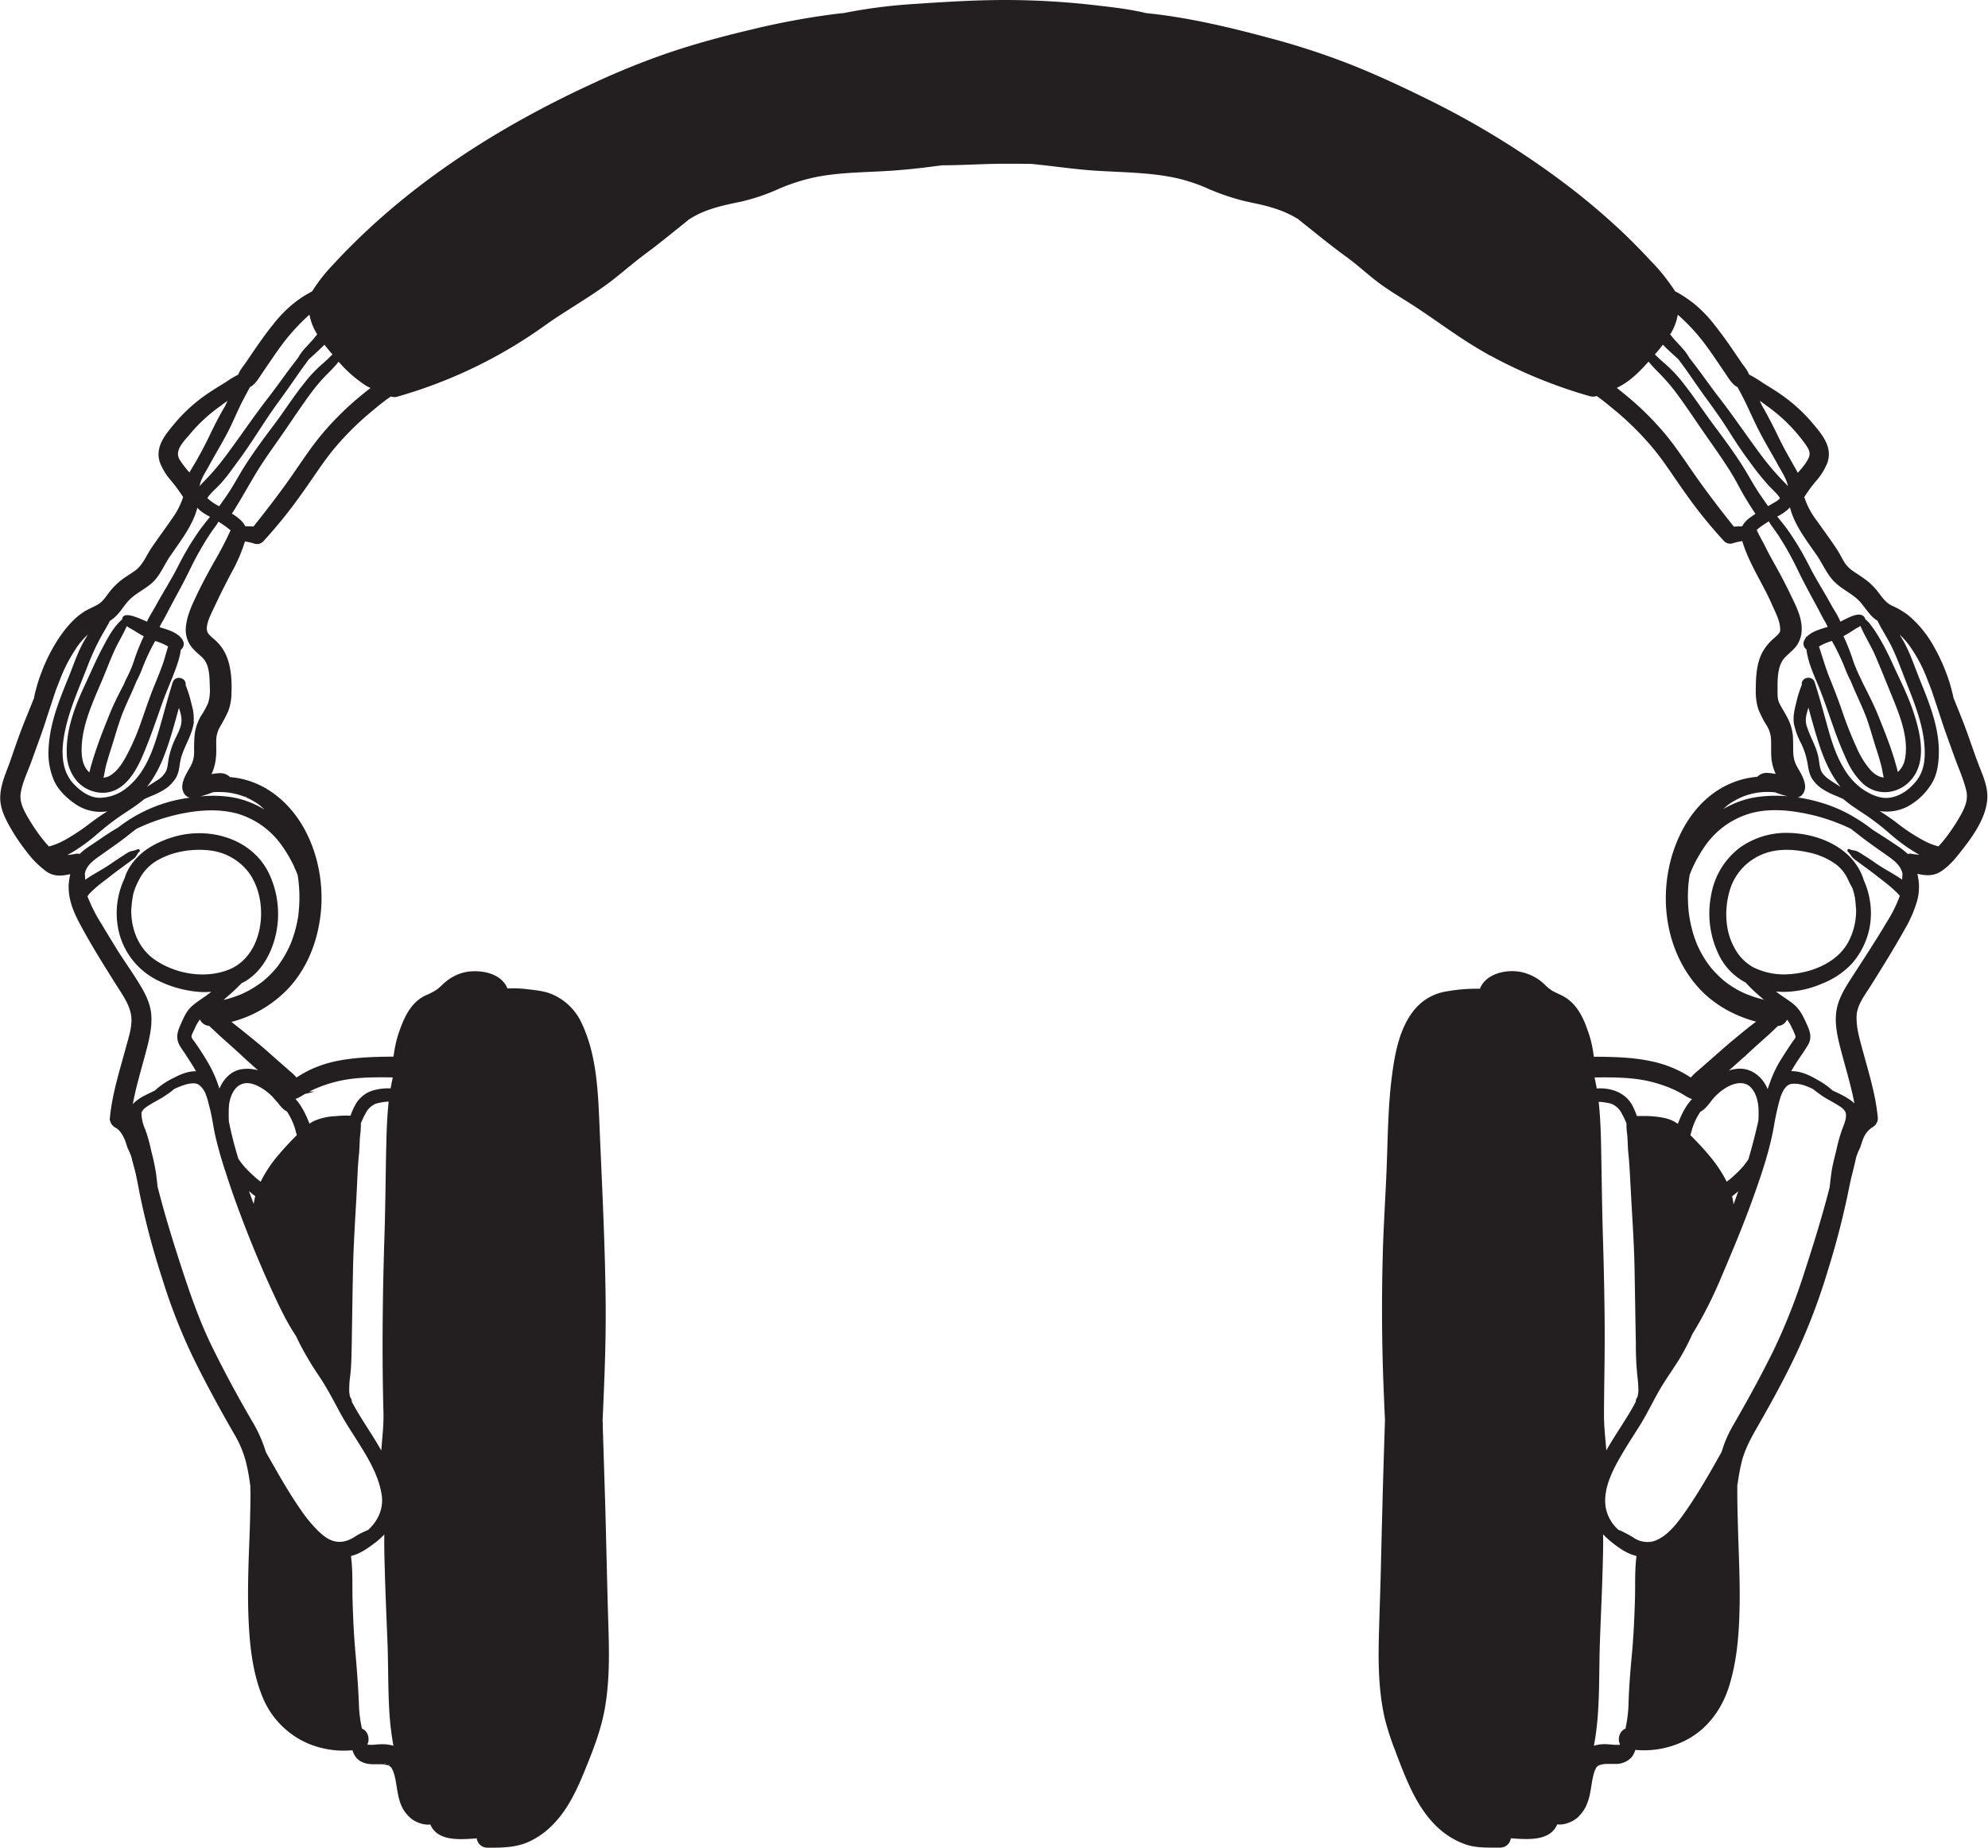 <?xml version="1.0" encoding="UTF-8"?>
<!DOCTYPE svg PUBLIC '-//W3C//DTD SVG 1.0//EN'
          'http://www.w3.org/TR/2001/REC-SVG-20010904/DTD/svg10.dtd'>
<svg data-name="Layer 1" height="750.2" preserveAspectRatio="xMidYMid meet" version="1.0" viewBox="-0.0 -0.0 807.1 750.2" width="807.1" xmlns="http://www.w3.org/2000/svg" xmlns:xlink="http://www.w3.org/1999/xlink" zoomAndPan="magnify"
><g id="change1_1"
  ><path d="M899.11,434.78c-2.1-5.59-3.92-11.29-6.1-16.85-1.25-3.2-2.55-6.38-3.84-9.56-.15-1-.44-2-.7-3a54.54,54.54,0,0,0-2.06-6.62A74.32,74.32,0,0,0,880,385.51,43.73,43.73,0,0,0,870.86,375a33.75,33.75,0,0,0-6.56-3.8c-2.26-1.13-3.63-3-5.13-4.93a26.49,26.49,0,0,0-4.82-5.1c-1.71-1.32-3.54-2.48-5.33-3.69A13.24,13.24,0,0,1,845.3,354c-1.23-1.85-2.16-3.92-3.39-5.79-2.62-4-5.47-7.81-8.22-11.7a32.85,32.85,0,0,1-5.16-9.88,3.07,3.07,0,0,0,.27-.36,60,60,0,0,1,4.45-6.09,24.74,24.74,0,0,0,4.77-7.6c2.14-6.14-2.32-11.21-6-15.58a66.29,66.29,0,0,0-13.11-11.8c-2.29-1.6-4.71-3-7.08-4.51a44.31,44.31,0,0,0-5.55-3.33c-.58-1.76-1.93-3.27-3-4.79l-3.5-5.14c-2.41-3.53-4.9-7-7.56-10.33a52.29,52.29,0,0,0-8.09-8.4,51.59,51.59,0,0,0-5.17-3.63,26.54,26.54,0,0,0-2.65-1.48A76.75,76.75,0,0,0,766.22,231c-3.62-3.9-7.33-7.7-11.18-11.36a280.43,280.43,0,0,0-24.83-20.83,345.46,345.46,0,0,0-55.15-33.56c-9.89-4.88-19.93-9.54-30.18-13.61A301,301,0,0,0,612,140.89c-16.34-4.4-33.19-8.44-50.16-10.14-1-.24-2.07-.48-3.12-.69-5.9-1.2-11.94-1.86-17.91-2.55a320.35,320.35,0,0,0-36.11-2.08c-12,0-24,.74-36.06,1.56a213,213,0,0,0-29.3,3.71c-1.27.13-2.53.27-3.8.43a306.79,306.79,0,0,0-33.46,6.21c-11.23,2.64-22.39,5.63-33.33,9.3a312.74,312.74,0,0,0-31.71,12.82C297.89,177.54,261.36,201,232,232.89a66.2,66.2,0,0,0-8.36,10.73c-.75.34-1.47.79-2.16,1.18a44.79,44.79,0,0,0-5.21,3.56,53,53,0,0,0-8.52,8.74c-2.57,3.17-4.93,6.5-7.24,9.86-1.18,1.71-2.34,3.43-3.5,5.14s-2.67,3.35-3.3,5.27a39.81,39.81,0,0,0-5,3c-2.54,1.58-5.13,3.12-7.6,4.82A64.27,64.27,0,0,0,168,297c-3.65,4.39-8.14,9.42-6,15.58a24.38,24.38,0,0,0,4.42,7.17,74.47,74.47,0,0,1,4.81,6.52,3.18,3.18,0,0,0,.26.35,32.35,32.35,0,0,1-4.83,9.42c-2.69,3.94-5.57,7.76-8.24,11.72-2.14,3.16-3.45,6.86-6.6,9.18-1.62,1.19-3.36,2.21-5,3.39a26.36,26.36,0,0,0-5.58,5.48c-1.33,1.72-2.57,3.7-4.46,4.85-2.07,1.26-4.37,2-6.38,3.43-4.07,2.79-7.34,6.87-10,10.94a70.09,70.09,0,0,0-6.54,13.15,54.57,54.57,0,0,0-2.13,6.6,35.13,35.13,0,0,0-.87,3.73q-1.75,4.38-3.53,8.74c-2.16,5.33-4.06,10.82-5.92,16.26-1.71,5-4.12,9.68-4.24,15.08-.1,4.23,1.84,8.19,3.86,11.79a79.77,79.77,0,0,0,6.73,10,37.64,37.64,0,0,0,8,8c3.1,2.16,6.51,1.62,9.88.8,0,.24,0,.48-.07.73-.19,1.15-.43,2.3-.54,3.47a21.26,21.26,0,0,0,.47,6.51c.88,4.1,2.87,7.94,4.86,11.59,4.34,7.95,9.17,15.64,14,23.3,2.35,3.72,5.13,7.59,5.9,12s-.89,9.14-2,13.26c-2.55,9.48-5.67,19.1-6.58,28.91a3.73,3.73,0,0,0,1.89,3.3c2,1,3.12,3,4.1,5.13.5,1.11.77,2.36,1.21,3.5a28.73,28.73,0,0,1,1.46,3.48,2.34,2.34,0,0,0,.13.4c.52,2.24,1.22,4.45,1.72,6.69.66,3,1.2,6,1.79,9a318.74,318.74,0,0,0,9.07,33.82,228.31,228.31,0,0,0,12.84,32.51c5.16,10.45,10.76,20.68,16.59,30.77a43.59,43.59,0,0,1,4.91,12.85c.46,2.12.84,4.28,1.13,6.43q.07.57.18,1.14c0,1.48.07,3,.06,4.45q-.07,8.4-.4,16.81c-.43,11.25-.86,22.57-.34,33.83.49,10.7,1.76,22,6.15,31.92a34.32,34.32,0,0,0,18,17.48,37,37,0,0,0,17.77,2.53,1.31,1.31,0,0,0,.19.27,7.73,7.73,0,0,0,1.51,3c1.56,1.83,4,2.39,6.28,2.45,1.07,0,2.14,0,3.21,0,.53,0,1.07,0,1.6.09-.35,0,1,.22,1.18.28l.5.17c-.24-.07.59.3.62.31l.17.11s.33.28.43.37l.25.24a2.05,2.05,0,0,0,.2.37c.1.16.52,1.06.51,1,1.58,4.09,1.45,8.66,2.89,12.81A13.64,13.64,0,0,0,264,863c1.87,1.43,5.07,2.63,7.59,2.08,2.6,7,11.56,6.26,19,5.68a3.85,3.85,0,0,0,3.94,3.83c5.52,0,11.08,0,16.23-2.23a31.6,31.6,0,0,0,9.84-6.91c6-6,9.67-13.93,12.85-21.69,3.35-8.17,6.65-16.57,8.19-25.29,1.9-10.75,1.8-21.72,1.46-32.59-.56-17.69-.87-35.39-1.4-53.08q-.44-14.28-.9-28.58c0-.85,0-1.71-.08-2.57q.26-5.45.48-10.9c.52-12.28.89-24.58.77-36.87-.23-24.33-1.53-48.63-2.55-72.94-.56-13.47-1.23-28-7.16-40.42A22.68,22.68,0,0,0,320.38,529c-3.26-1.36-7.15-1.63-10.62-2.06a44.61,44.61,0,0,0-7.5-.17c-2.18-6.2-10.26-7.67-16-6.79a17.94,17.94,0,0,0-8.67,4.15c-1.17,1-2.21,2.1-3.42,3a29.3,29.3,0,0,1-4.76,2.45c-5.58,2.75-8.13,8.34-10.14,13.91a44.23,44.23,0,0,0-2.09,8.16c-.13.89-.3,1.82-.41,2.76-7.66.06-15.33.22-22.87,1.68a47.47,47.47,0,0,0-11.22,3.63,49.23,49.23,0,0,0-5.3,3l-.52.33a18.93,18.93,0,0,0-2.73-2.71q-2.44-2.13-4.88-4.27c-3.06-2.69-6.08-5.44-9.22-8s-6.24-5.08-9.41-7.55c-.41-.31-.81-.62-1.23-.92a48.2,48.2,0,0,0,24.4-14.26c7.32-8.15,11.22-18.51,12.46-29.28,2.22-19.32-5.49-42-23.5-51.45a33.71,33.71,0,0,0-13-3.69l-.15-.15a5,5,0,0,0-3.27-1.43,16.88,16.88,0,0,0-4.35.53l-.42.09a20.12,20.12,0,0,0,2.19-7.6c.26-2.29.06-4.64.12-6.94a11.75,11.75,0,0,1,1.57-5.61,70.73,70.73,0,0,0,3.31-6.27,20.76,20.76,0,0,0,1.3-7.16c.22-5-.13-10.91-2.24-15.5a17.42,17.42,0,0,0-4.26-5.73c-1.26-1.14-2.9-2.28-3.33-3.77-.86-3,1.71-7.6,3.06-10.5,2.21-4.77,4.57-9.41,7-14a64.85,64.85,0,0,0,5.39-12.67,25.18,25.18,0,0,1,4.48,1,3,3,0,0,0,2.89-.77,189.11,189.11,0,0,0,15.2-18.77c4.57-6.26,8.68-12.91,13.61-18.91A118.77,118.77,0,0,1,247.85,291c2.35-2,4.78-3.9,7.31-5.65a4.18,4.18,0,0,0,2.77.09,192.94,192.94,0,0,0,59.44-28.68c9.48-6.8,19.91-12.32,29-19.63,4.1-3.29,8.07-6.69,12.31-9.82,4.87-3.6,9.55-7.44,14.28-11.23,1.07-.85,2.13-1.71,3.18-2.59a2.57,2.57,0,0,0,.49-.26c6.3-4,13.86-5.51,21.05-7a81.59,81.59,0,0,0,14.92-5.1,77.48,77.48,0,0,1,15.16-4.81c10.12-2,20.53-1.89,30.79-2.59,5.72-.4,11.41-1,17.08-1.75,1.2-.17,2.41-.31,3.62-.44,8.24,0,16.49-.62,24.74-.63,3.85,0,7.69,0,11.54.07,2.7.3,5.4.58,8.09.9,5.7.68,11.37,1.41,17.11,1.8,10.28.69,20.68.68,30.85,2.52a67.82,67.82,0,0,1,14.55,4.39A94.48,94.48,0,0,0,601.65,206c3.72.88,7.38,1.48,11.05,2.62a44.16,44.16,0,0,1,10.66,4.52,4.49,4.49,0,0,0,.42.24c1.79,1.5,3.64,2.93,5.46,4.39,4.72,3.79,9.44,7.56,14.34,11.11,4.31,3.12,8.21,6.79,12.43,10,4.49,3.46,9.45,6.3,14.2,9.37,9.56,6.17,18.58,13.13,28.45,18.82a195.74,195.74,0,0,0,30.42,14c4.27,1.56,8.6,2.95,13,4.2a4.22,4.22,0,0,0,2.81-.11c2.37,1.61,4.6,3.48,6.79,5.27a120.49,120.49,0,0,1,16,15.69c5,5.92,9.07,12.58,13.61,18.84a188.42,188.42,0,0,0,15.61,19.33,3,3,0,0,0,2.89.77,25.18,25.18,0,0,1,4.48-1c2.67,9.27,8.32,17.29,12.17,26.12,1.47,3.39,3.49,6.93,3.37,10.72,0,1.21-1.42,2.41-2.58,3.43a19.82,19.82,0,0,0-4.83,5.9c-2.25,4.4-2.49,10-2.5,14.82a23.66,23.66,0,0,0,.91,7.35,38.92,38.92,0,0,0,3.44,6.82,12.13,12.13,0,0,1,1.82,5.46c.15,2.33,0,4.67.1,7a19.51,19.51,0,0,0,2.08,7.88c0,.09.1.19.16.28l-.43-.09a26.23,26.23,0,0,0-3.75-.52,4.86,4.86,0,0,0-3.86,1.42.93.93,0,0,0-.14.14,34.06,34.06,0,0,0-12.53,3.46c-8.71,4.27-15,11.92-19,20.64-8.78,19.21-6.89,43.58,7.09,59.87,6.4,7.46,15.32,12.37,24.81,14.72L810,540c-3.26,2.39-6.37,5-9.5,7.59s-6.17,5.33-9.23,8l-4.88,4.28a22.12,22.12,0,0,0-3.28,3.19l0,0a48.22,48.22,0,0,0-5.3-3.06,46.48,46.48,0,0,0-11.2-3.77c-7.67-1.63-15.58-1.73-23.4-1.78-.09-.77-.22-1.54-.32-2.29a43.19,43.19,0,0,0-2-8.16c-1.9-5.57-4.43-11.12-9.78-14.1-1.38-.78-2.87-1.36-4.28-2.1a18.2,18.2,0,0,1-3.63-2.94,19.12,19.12,0,0,0-9-4.77c-5.77-1.26-14.28.48-16.45,6.77a69,69,0,0,0-14,1.1,20.48,20.48,0,0,0-11.91,6.48c-6.49,7.27-8.43,18-9.65,27.31-1.53,11.8-1.66,23.7-2.09,35.58-.43,12.2-1.3,24.38-1.63,36.59-.42,15.51-.42,31,.05,46.47.22,7.07.52,14.13.84,21.19l-.21,6.61c-.6,18.09-1.05,36.18-1.48,54.28-.22,9.3-.59,18.59-.81,27.89-.25,10.84,0,21.78,2.46,32.38a107.29,107.29,0,0,0,4.2,12.86c1.47,4,3,7.94,4.68,11.83,3.21,7.44,7.39,14.87,13.65,20.17a31.92,31.92,0,0,0,9.33,5.48c4.43,1.7,9.7,1.47,14.37,1.47a3.83,3.83,0,0,0,3.94-3.83c7.45.58,16.41,1.31,19-5.68,2.51.55,5.72-.65,7.59-2.08a14,14,0,0,0,4.62-6.62c1.53-4.14,1.39-8.69,2.9-12.83a10.34,10.34,0,0,0,.49-1,2.54,2.54,0,0,0,.18-.33l.28-.28a2.59,2.59,0,0,0,.25-.28l.35-.2c.77-.48.27-.21,1.11-.48.2-.06,1.32-.27,1.24-.28.51-.06,1-.08,1.55-.09,1.07,0,2.14,0,3.21,0a8.21,8.21,0,0,0,6.27-2.45,7.47,7.47,0,0,0,1.51-3,1.71,1.71,0,0,0,.2-.27,36.82,36.82,0,0,0,22.07-4.67c7.62-4.48,12.89-11.9,15.59-20.21,3.43-10.56,4.25-22.07,4.44-33.1.19-11.29-.44-22.58-.73-33.86-.12-4.46-.23-8.93-.21-13.4,0-.52,0-1,0-1.56s.17-.91.23-1.36c.34-2.56.82-5.13,1.39-7.64,1.23-5.38,3.67-9.92,6.38-14.66,5.79-10.11,11.47-20.37,16.39-30.94a249.33,249.33,0,0,0,12.33-32.65,333.09,333.09,0,0,0,8.72-33.94c.79-4.12,2-8.17,2.85-12.27a2.06,2.06,0,0,0,.12-.35,25.86,25.86,0,0,1,1.46-3.48c.44-1.15.73-2.37,1.21-3.5a10,10,0,0,1,4.09-5.13,3.71,3.71,0,0,0,1.89-3.3c-.88-9.6-3.91-19-6.4-28.28-1.21-4.48-2.5-9-2.19-13.63.3-4.41,3.65-8.65,5.92-12.26,4.7-7.52,9.38-15,13.71-22.79a49.41,49.41,0,0,0,5-11.61,20.92,20.92,0,0,0,.64-6.35c-.09-1.65-.47-3.25-.71-4.87,3.28.8,6.52,1.33,9.65-.6s5.67-4.91,7.93-7.78c4.78-6,10.4-13.62,10.89-21.55C903.2,444.16,900.83,439.34,899.11,434.78ZM814.36,289.44a68.23,68.23,0,0,1,11.46,10.34,64.93,64.93,0,0,1,4.59,5.88c1.16,1.76,1.82,3.37.92,5.36-1.16,2.58-3.12,4.63-5,6.76-.61-1.29-1.29-2.46-1.76-3.29-2.25-3.95-4.46-7.84-6.43-11.95s-4.16-8.35-6.49-12.4l-.17-.28c-.56-1.26-1.15-2.52-1.76-3.76C811.3,287.21,812.84,288.31,814.36,289.44Zm-37-37.72c.68.57,1.35,1.15,2,1.76a77.27,77.27,0,0,1,8,8.52c2.43,3,4.62,6.21,6.8,9.4l3.18,4.67c1.24,1.83,2.38,3.9,4.19,5.19a2.56,2.56,0,0,0,.79.4c.86,1.56,1.7,3.13,2.5,4.72,2.18,4.34,4.08,8.81,6.3,13.14s4.76,8.58,7.16,12.87c.38.71.77,1.43,1.18,2.13l.33.56,1,1.76a28.53,28.53,0,0,1,1.61,3.4,18.65,18.65,0,0,1,.63,2.42c-.11.25-.22.51-.32.77a26.23,26.23,0,0,0-2.14-2.41,105,105,0,0,1-8.09-9.28c-6.39-8.34-12.16-17.12-18.61-25.41-3.12-4-6-8.2-9.09-12.26-.92-1.2-1.84-2.41-2.78-3.59a19.46,19.46,0,0,0-3.06-4.14c-1-1.15-2.07-2.26-3.1-3.41-.62-.69-1.17-1.51-1.85-2.17A20.89,20.89,0,0,0,777.38,251.72Zm-549,12.41c1.29,1.71,2.64,3.31,3.91,4.77a13.12,13.12,0,0,0-1.53,1.45c-1.22,1.16-2.45,2.29-3.72,3.38a53.9,53.9,0,0,0-6.67,7.25c-4.32,5.37-8,11.23-12.15,16.73s-8.34,11.18-12.08,17.08c-1.82,2.89-3.44,5.9-5.25,8.8-1.6,2.57-3.37,5-5.12,7.5a19.75,19.75,0,0,1-5.42-3.66l-.14-.14a.15.15,0,0,0,.05-.1,5.26,5.26,0,0,1,1.11-1.66c1-1.25,2.25-2.36,3.4-3.51,3.08-3.09,5.6-6.83,8.2-10.32,5.83-7.85,10.69-16.33,16.51-24.2,2.89-3.9,5.61-7.92,8.41-11.9,1.22-1.74,2.51-3.44,3.76-5.17.78-.67,1.54-1.38,2.35-2.12q1.7-1.55,3.34-3.15C227.67,264.81,228,264.48,228.36,264.13Zm543.27,0c.34.35.7.69,1,1,1.09,1.08,2.21,2.13,3.34,3.16.81.73,1.58,1.45,2.36,2.12,1.13,1.54,2.26,3.07,3.36,4.62,2.82,4,5.54,8,8.4,11.91s5.82,8.06,8.49,12.27,5.38,8.45,8.42,12.46a110.09,110.09,0,0,0,8,10.06c1.1,1.16,2.28,2.25,3.35,3.44a10.15,10.15,0,0,1,1.18,1.58,1.54,1.54,0,0,1,.23.47l-.06.12c-.65,1.11-2.28,1.88-3.33,2.52-.7.42-1.41.81-2.13,1.2-1.61-2.3-3.24-4.58-4.76-6.94-1.86-2.87-3.46-5.9-5.27-8.81-3.68-5.92-7.83-11.55-12-17.11s-7.89-11.31-12.14-16.75a57.11,57.11,0,0,0-6.62-7.36c-1.24-1.12-2.52-2.2-3.73-3.35-.61-.57-1.21-1.15-1.8-1.73a1,1,0,0,0-.17-.14C769,267.44,770.35,265.84,771.63,264.13ZM194.94,286.88c.91-1.75,1.85-3.5,2.8-5.23a2.73,2.73,0,0,0,.73-.39c1.69-1.2,2.72-3,3.88-4.73s2.12-3.11,3.18-4.66c2.17-3.2,4.37-6.39,6.76-9.43a86.84,86.84,0,0,1,7.91-8.59c.77-.74,1.58-1.44,2.4-2.12a20.94,20.94,0,0,0,3.42,9c-.68.66-1.25,1.5-1.86,2.2-1,1.15-2.07,2.26-3.09,3.41a19,19,0,0,0-3,4.06c-.95,1.21-1.88,2.44-2.81,3.66-3.12,4.12-6.06,8.36-9.23,12.43-6.43,8.27-12.18,17-18.55,25.35a94.51,94.51,0,0,1-8,9.17,23.16,23.16,0,0,0-2.12,2.4c-.11-.27-.22-.54-.34-.8.14-.6.25-1.21.43-1.79a20,20,0,0,1,1.59-3.58c.64-1.13,1.29-2.25,1.91-3.38,2.63-4.81,5.48-9.5,8-14.38C191,295.36,192.79,291,194.94,286.88Zm-26,24.64c-2.28-4.16,2.46-8.25,4.88-11.26a63.08,63.08,0,0,1,11.37-10.46c1.66-1.27,3.37-2.48,5.08-3.7-.65,1.29-1.26,2.59-1.85,3.9-2.3,3.86-4.34,7.88-6.28,11.92s-4.07,8.1-6.4,12a31.82,31.82,0,0,0-2,3.84A40.24,40.24,0,0,1,168.9,311.52ZM117.36,468.86c-.34.11-.71.19-1.09.28l-.34-.36a50.49,50.49,0,0,1-3.38-4.06,75.65,75.65,0,0,1-5.47-8.37c-1.7-3-3.15-6.13-2.56-9.67.76-4.53,3-8.92,4.51-13.23,1.86-5.22,3.85-10.41,5.55-15.68,1.39-4.3,2.81-8.6,4.23-12.89.57-1.41,1.13-2.83,1.67-4.26a63.6,63.6,0,0,1,6.37-12.42,30.09,30.09,0,0,1,7.38-7.92c-.91,1.47-1.79,2.94-2.65,4.38-2.88,4.8-4.59,10.25-6.7,15.42-3.82,9.39-7.7,18.87-8.09,29.13a27.38,27.38,0,0,0,2.3,12.7c1.81,3.86,5.49,7.21,9,9.46a17.47,17.47,0,0,0,15.39,1.57,89.55,89.55,0,0,0-9.75,6.42A84.29,84.29,0,0,1,123,466.49,29.67,29.67,0,0,1,117.36,468.86Zm64.94,203.2c-5.05-10.27-8.83-21.1-12.39-32s-7-22-9.83-33.19c-.21-1.85-.42-3.7-.66-5.55a86.1,86.1,0,0,0-1.93-9,63.78,63.78,0,0,0-2.35-8.51,17.82,17.82,0,0,1-1.63-6.69c.06-2.11,2.63-3.46,4.19-4.43,1.77-1.09,3.69-2,5.4-3.15,1.17-.81,2.36-1.58,3.44-2.49.22-.19.44-.35.66-.52l1.05-.46c2.43-1,7.1-2.9,9.53-1a9.21,9.21,0,0,1,2.76,3.85c.08.24.16.48.25.71s.11.27.16.4c.48,1.41.81,2.89,1.17,4.27,1,3.63,1.45,7.37,2.21,11a159.27,159.27,0,0,0,4.37,15.47c1.74,5.5,3.65,10.94,5.67,16.34,4.06,10.83,8.47,21.6,13.32,32.1,2.78,6,5.76,12.34,9.56,18,.3.63.59,1.27.9,1.9a123.82,123.82,0,0,0,8.58,14.52c3.16,4.77,5.75,9.79,8.47,14.81,2,3.68,4.29,7.17,6.53,10.69,4.39,6.94,9,14.29,10.29,22.55.93,6-1.63,11.07-5.71,14.84a9.47,9.47,0,0,0-1.44.62,28.79,28.79,0,0,0-3.81,2c-2.59,1.73-5.44,2.74-8.58,2.07-3-.63-5.4-2.73-7.49-4.79a57.25,57.25,0,0,1-6.49-7.91c-4-5.71-7.57-11.74-11-17.8-1.16-2-2.28-4-3.45-6.06a54.5,54.5,0,0,0-5.18-11.85C193,692.78,187.45,682.52,182.3,672.06Zm14.2-65.4c.19.18.38.37.58.54a23.29,23.29,0,0,0,3.71,3.15c-.1.33-.18.66-.26,1a34.47,34.47,0,0,0-.72,4.47c-.73-2-1.46-3.92-2.16-5.89C197.26,608.84,196.88,607.75,196.5,606.66Zm46.09-25.81a37.84,37.84,0,0,1,2-4.16,8.49,8.49,0,0,1,4.46-4.15,23.14,23.14,0,0,1,5.9-.88c-.74,6.35-.92,12.8-1.07,19.16-.26,11.81-.32,23.61-.7,35.42-.77,24.08-1.07,48.19-.42,72.27.15,5.68-.67,11.39-1,17.08-3.51-6.6-7.95-12.66-11.61-19.17l-1.23-2.24a2.63,2.63,0,0,0-.58-1.72,8,8,0,0,1-.3-1.17,12.47,12.47,0,0,1-.19-2.12,41.62,41.62,0,0,1,.41-5.68c.49-4.19.53-8.36.61-12.58.18-10.26.31-20.53.53-30.79s.92-20.69,1.48-31c.28-5.11.38-10.2.91-15.28.27-2.62.25-5.26.48-7.88A32.23,32.23,0,0,0,242.59,580.85Zm3,252.94h0Zm5.45-.19c-1,0-1.94.14-2.91.21-.48,0-1,.05-1.46,0-.16,0-.9-.06-1,0h0a3,3,0,0,1-.3-.31l-.05-.09a2,2,0,0,0-.08-.42c1.1-2,.21-5.25-2.13-5.83a53.86,53.86,0,0,1-1.34-10.95c-.29-6.94-.82-13.84-1.43-20.75s-.91-13.64-1.12-20.49c-.19-6.14.19-12.51-.71-18.62l.81-.29c3.14-.76,6.21-2.9,8.52-4.64a32.31,32.31,0,0,0,5.3-4.81c-.14,5.06,0,10.11.14,15.17.27,9.89.71,19.77,1.1,29.64.37,9.36.19,18.74.75,28.09a115,115,0,0,0,1.67,14.09c.05.28.11.56.16.83A15.63,15.63,0,0,0,251,833.6Zm-30.82-265a43.1,43.1,0,0,1,5.2-2.54,54.83,54.83,0,0,1,10.45-3.1c6.81-1.28,13.88-1.18,20.82-1.1-.43,1.81-.8,3.65-1.1,5.49a20.81,20.81,0,0,0-8.11,1,11.69,11.69,0,0,0-6.44,5.81,23.68,23.68,0,0,0-1.78,4.26,38.15,38.15,0,0,0-6.28.16,23.75,23.75,0,0,0-8.57,1.86,13.51,13.51,0,0,0-2.41,1.47c-.26-.68-.55-1.34-.8-1.95a34.89,34.89,0,0,0-2.73-5.47,21.15,21.15,0,0,0-2.94-3.73C217.22,570.61,218.68,569.47,220.18,568.61Zm-11,3.07c1.11,1.38,2.48,3.35,4.22,4.14.36.55.69,1.11,1,1.67a27.66,27.66,0,0,1,2,4.31c.48,1.29.74,2.78,1.27,4.08l-.56.57c-2.38,2.37-4.67,4.81-6.83,7.37a51.42,51.42,0,0,0-7.73,11.65c-.58-.44-1.18-.86-1.68-1.29a55.86,55.86,0,0,1-5.27-5,32.26,32.26,0,0,1-2.74-3.58A153.6,153.6,0,0,1,189,580.28v0c-.08-2-.1-3.91,0-5.86.2-3.88,2-8.88,6.13-10,3.26-.93,6.82,1,9.4,2.81A23,23,0,0,1,209.14,571.68ZM195,553.09c2.89,2.69,5.87,5.29,8.8,7.93a14.59,14.59,0,0,0-9.93-1.32c-4.16,1.06-6.88,4.74-8.26,8.68l-.15-.32a49,49,0,0,0-5.08-11.81c-1.53-2.65-3.25-5.24-5-7.78-.49-.72-1.44-1.68-1.54-2.59s.85-2.44,1.27-3.39a17.82,17.82,0,0,1,2.86-4.75,3.74,3.74,0,0,0,3.66,3.17c1.51,1.34,3,2.75,4.44,4.12C189.09,547.74,192.11,550.37,195,553.09Zm21.87-75.53c.36.78.67,1.57,1,2.37.11.62.22,1.25.31,1.88,0,.05,0,.08,0,.12h0c0,.3.07.6.11.9.07.69.14,1.39.19,2.09a57.19,57.19,0,0,1,.07,7.52c-.06,1.21-.17,2.41-.31,3.61,0,.06,0,.2,0,.34s-.07.45-.1.68c-.11.69-.24,1.39-.38,2.07a51.66,51.66,0,0,1-2,7.24c-.2.56-.42,1.12-.64,1.68l-.17.42-.24.54c-.53,1.19-1.12,2.34-1.75,3.48s-1.21,2.07-1.88,3.07c-.33.5-.68,1-1,1.48l-.27.37-.57.71a40.9,40.9,0,0,1-5.42,5.43c-.23.19-.46.38-.7.56l-1,.71c-.87.62-1.77,1.2-2.69,1.76s-1.71,1-2.59,1.43c-.49.26-1,.5-1.5.74l-1.12.49a50.2,50.2,0,0,1-8.78,2.59l1-.84c2.17-1.89,4.36-3.7,6.38-5.76.37-.37.92-.9,1.48-1.5,7.73-3.66,12.27-12.08,13.91-20.15A37.75,37.75,0,0,0,205,479.11c-6.92-13.44-23.65-18-37.51-14-6.19,1.82-12.28,4.85-16.33,10a19.21,19.21,0,0,0-3.56,6.65,32.47,32.47,0,0,0-2.24,21.51,29.24,29.24,0,0,0,16,19.5,45.22,45.22,0,0,0,16.16,4.37,28.71,28.71,0,0,0,6.68-.3c-.7.52-1.4,1-2.08,1.58-2.36,1.87-5,3.33-7.26,5.34s-3.3,4.66-4.44,7.22c-1.24,2.77-2,4.88-.67,7.78a27.85,27.85,0,0,0,2.07,3.21l2.88,4.47c.83,1.3,1.61,2.62,2.32,4-3.29-.43-6.77,1-9.61,2.51a30,30,0,0,0-7.64,5.13c-1.4.7-2.83,1.34-4.21,2.08a16.74,16.74,0,0,0-5.39,4.11,7.43,7.43,0,0,0-.49.75c1.27-8,3.77-15.92,5.81-23.7,1.22-4.67,2.38-9.5,2-14.36-.38-5.11-2.93-9.39-5.57-13.65s-5.55-8.27-8.18-12.5c-2.21-3.57-4.39-7.17-6.55-10.77a62.24,62.24,0,0,1-5.52-10.93c-.05-.11-.08-.23-.12-.34a10.17,10.17,0,0,1,1.17-1.57,52.54,52.54,0,0,1,5.82-5c2-1.52,3.94-3.08,5.95-4.56l4.4-3.23c.63-.46,1.26-.93,1.87-1.41.89-.71,1.13-1.92,2.05-2.64.1-.08,0-.23-.13-.17a14.75,14.75,0,0,1-3,.87,12.86,12.86,0,0,0-2.6,1.53c-1.73,1.08-3.42,2.2-5.09,3.36-2.16,1.51-4.41,2.77-6.68,4.11a49.47,49.47,0,0,0-4.59,3c-.06-1.11-.1-2.21-.19-3.31a.77.77,0,0,1,0-.15c.58-3.63,3.81-5.84,6.6-7.83,3.62-2.57,7.35-5.1,10.84-7.85,1.22-1,2.46-1.94,3.7-2.88l.75-.37a77,77,0,0,1,13.16-4.8c8.68-2.33,18.5-3.5,27.29-1.15A34.15,34.15,0,0,1,211,467.36,55.31,55.31,0,0,1,216.91,477.56ZM159,514.88c-6.76-4.75-9.85-12.89-9.62-21a1.61,1.61,0,0,0,.06-.33,40.05,40.05,0,0,1,.82-6,26.14,26.14,0,0,1,2.27-5.54,19.05,19.05,0,0,1,8.14-8.45c6.21-3.51,14.24-4.69,21.26-3.84a23.65,23.65,0,0,1,16,9.09c4.47,6.07,5.89,14.35,4.8,21.72-1.2,8.16-5.53,15.7-13.51,18.7C179.46,522.91,167.46,520.8,159,514.88Zm31.81-174.81a137,137,0,0,1-7.11,13.65c-2.51,4.52-4.93,9-7.13,13.7-1.91,4-3.75,8.09-4.07,12.61a10.88,10.88,0,0,0,1.67,6.46c1.33,2.08,3.38,3.52,5.09,5.24,3,3,2.88,8.3,3,12.2a18.37,18.37,0,0,1-.67,6.48,32.86,32.86,0,0,1-2.95,5.39,19.5,19.5,0,0,0-2.5,7.11,61.73,61.73,0,0,0-.25,7.2,12.36,12.36,0,0,1-1.4,6c-1.33,2.4-3,4.82-3.37,7.58-.32,2.12.92,4.85,3.51,4.61a27.41,27.41,0,0,0,7.35-1.88q.53-.19,1.08-.36a35.62,35.62,0,0,1,6.11.12,28,28,0,0,1,2.85.51,29.85,29.85,0,0,1,3.38,1c.21.07,1.16.45,1.14.44.46.2.92.41,1.36.63a30.55,30.55,0,0,1,3,1.71,11.3,11.3,0,0,1,2.11,1.6c.88.75,1.71,1.56,2.55,2.36s1.52,1.55,2.23,2.36l.28.34a39.28,39.28,0,0,0-11.52-6.5c-8.75-3.12-18.67-2.34-27.61-.54a59.3,59.3,0,0,0-24.17,11.26c-3.86,2.17-7.5,4.87-11.2,7.29a26.79,26.79,0,0,0-4.53,3.57,2.75,2.75,0,0,0-1.4-.18,28.8,28.8,0,0,1-5.84.6h-.19c1.33-.61,2.62-1.29,3.87-2A72.3,72.3,0,0,0,135.91,463a105,105,0,0,1,10.72-8.18c2.05-1.35,4.11-2.67,6.06-4.15.73-.55,1.44-1.12,2.14-1.7.9-.44,1.81-.84,2.74-1.22a32.31,32.31,0,0,0,5.59-2.77,14.77,14.77,0,0,0,4.22-4.19c1.32-2,1.46-4.38,1.87-6.69.92-5.23,4.23-9.54,5.28-14.68a18.14,18.14,0,0,0-.62-8.21,49.2,49.2,0,0,0-2.5-8.15c.52-2.49-3.44-3.47-4.25-.9-2.42,7.61-4.26,15.4-6.69,23-2.36,7.42-5.71,14.85-11.91,19.85a18.26,18.26,0,0,1-11.73,4.32c-4.26-.13-7.91-2.83-10.72-5.81-6-6.39-5.08-15.92-3.2-23.86,2-8.36,5.61-16.28,8.67-24.27A100.75,100.75,0,0,1,136.74,384c1.28-2.42,2.83-4.82,4.06-7.33A14.34,14.34,0,0,0,143,375c1.95-1.79,3.33-4.15,5.06-6.15,2.66-3.06,6.58-4.8,9.65-7.4,3.37-2.87,5-7.33,7.48-10.93,4.33-6.4,9.66-12.94,11.28-20.63,1.22,2.1,4,3.57,6.23,4.75a16.46,16.46,0,0,0-1.41,1.6c-1.21,1.53-2.43,3.05-3.55,4.63a116.79,116.79,0,0,0-8.58,14.5c-2.62,5.11-5.69,9.92-8.46,14.94-1.08,2-2.26,3.84-3.31,5.81a18.61,18.61,0,0,0-.91,1.89c-3.91-1.86-9.93-4.44-9.8-1.51,0,0,0,.09,0,.14-3.62,3-5.92,7.56-8.11,11.67-2.58,4.84-4.76,10-7.07,14.94-4,8.56-7.66,18-7.31,27.66a17.14,17.14,0,0,0,4,10.82,13.69,13.69,0,0,0,11,4.54c7.87-.64,12.25-8.62,15-15.08,2.94-6.88,5.32-14,7.81-21,1.31-3.72,2.89-7.34,4.33-11,1.33-3.43,2.77-7.05,3.19-10.74a2.43,2.43,0,0,0,.85-3.26c-1.7-3.15-6.25-4.24-9.66-5.3a15.24,15.24,0,0,1,1.44-2.92c1.16-2,2.21-4.13,3.31-6.2,2.6-4.87,5.26-9.65,7.67-14.62a132.34,132.34,0,0,1,7.71-13.82c1-1.56,2.13-3.06,3.21-4.57a10.91,10.91,0,0,0,1-1.75c1,.58,1.9,1.21,2.84,1.83a29.6,29.6,0,0,1,2.86,2.23ZM151.7,448.27c.14-.11.29-.23.43-.36,6.18-5.33,9.65-13.07,12.19-20.65,1.85-5.5,3.31-11.13,4.88-16.71l.36,1.13c.75,2.42,1.56,4.71,1.06,7.27s-1.81,4.67-2.81,6.94a33.8,33.8,0,0,0-2.17,6.65c-.42,2-.38,4.14-1.35,6a10.24,10.24,0,0,1-3.77,3.68c-1.5,1-3,1.95-4.52,2.89-.76.47-1.49,1-2.21,1.56a3,3,0,0,0-.72.71l-1.11.73Zm-12.63-12.35c.58-2.29,1.3-4.56,2-6.81,1.45-4.43,2.65-8.95,4.25-13.33,1.54-4.22,3.58-8.23,5.33-12.37.3-.69.59-1.39.88-2.1a41.82,41.82,0,0,0,2.42-5.38,87.24,87.24,0,0,1,5.38-11.35,24.33,24.33,0,0,1,6.1,2.6c-.82,2.48-1.42,5-2.28,7.49-1,2.85-2.15,5.63-3.29,8.42-2.2,5.37-4,10.89-5.95,16.35a92,92,0,0,1-5.66,12.77c-1.62,3-3.64,6.12-6.58,7.94a6.42,6.42,0,0,1-3.76,1C138.49,439.46,138.65,437.56,139.07,435.92Zm-2.46-8c-.8,2.24-1.53,4.49-2.19,6.77a37,37,0,0,0-1.2,4.72q-.41-.3-.78-.63c-2.72-2.43-3.26-6.23-3.22-9.68.1-9.92,4.66-19.45,8.44-28.4,1.72-4.09,3.27-8.27,5.13-12.3,1.57-3.39,3.62-6.54,5-10a35.77,35.77,0,0,0,3.48,2.08,45.76,45.76,0,0,0,4.34,2.56,85,85,0,0,0-4.34,10.88,51.87,51.87,0,0,1-2.68,6.29,28.83,28.83,0,0,0-1.22,2.65,1.09,1.09,0,0,0-.08.15c-2,3.85-4,7.76-5.64,11.78C139.91,419.1,138.16,423.48,136.61,427.88ZM244.59,285a121.3,121.3,0,0,0-16.54,16.06c-5.22,6.15-9.5,13-14.19,19.59-4.53,6.34-9.31,12.5-14.16,18.58-1.26-.1-2.53-.15-3.79-.13a1.37,1.37,0,0,0-.16-.18c-1-2.22-3.44-3.92-5.71-5.31,3.4-5.24,6.37-10.66,9.55-16,3.55-6,7.71-11.59,11.66-17.32,3.82-5.54,7.51-11.17,11.54-16.56a67.42,67.42,0,0,1,6.61-7.6c1.19-1.18,2.34-2.39,3.45-3.65.42-.48.8-1,1.18-1.52a51.08,51.08,0,0,0,11.09,9.92,19.51,19.51,0,0,0,2.82,1.44ZM804.21,339a1,1,0,0,0-.13.15c-1.27,0-2.53,0-3.79.13-4.86-6.08-9.62-12.25-14.16-18.58-4.71-6.55-9-13.4-14.19-19.59A120.71,120.71,0,0,0,755.4,285c-1.12-.91-2.25-1.83-3.39-2.73a22.56,22.56,0,0,0,2.87-1.44c4.26-2.52,7.78-6.19,11-9.87.25.37.6.72.83,1,1.06,1.29,2.24,2.5,3.41,3.69a78.64,78.64,0,0,1,6.63,7.5c4.22,5.53,8,11.38,12,17.1,3.82,5.55,7.79,11,11.31,16.75,1.78,2.92,3.31,6,5,8.92,1.55,2.63,3.2,5.2,4.88,7.74-.73.5-1.45,1-2.16,1.54A10.07,10.07,0,0,0,804.21,339Zm.73,214.14c2.93-2.72,5.89-5.42,8.89-8.06,1.38-1.22,2.68-2.52,4-3.76l.41-.36a3.72,3.72,0,0,0,3.65-3.15,16.49,16.49,0,0,1,2.63,4.22,21.93,21.93,0,0,1,1.51,3.58c.21.78-.84,1.9-1.22,2.46-1.72,2.5-3.37,5.08-5,7.67a46.76,46.76,0,0,0-4,8.37c-.39,1.05-.77,2.09-1.1,3.12q-.29.55-.54,1.11c-1.34-3.79-3.91-7.07-7.85-8.47-3.39-1.22-7.16-.31-10.38,1.26C799,558.42,802,555.8,804.94,553.09Zm-18.31,22.72c1.74-.8,3.15-2.76,4.24-4.15a23.13,23.13,0,0,1,4.58-4.53c2.62-1.9,6.07-3.58,9.38-2.81,4.19,1,5.85,6.29,6.14,10a46.35,46.35,0,0,1,0,5.53q-1.77,8-4.11,15.93a34.58,34.58,0,0,1-2.53,3.35,52,52,0,0,1-4.84,4.67c-.58.53-1.34,1-2.07,1.6a53.71,53.71,0,0,0-7.36-11.13c-2.13-2.6-4.45-5-6.8-7.42l-1-1c.45-1.14.69-2.43,1.08-3.55a28.66,28.66,0,0,1,2.21-4.85C785.93,576.91,786.27,576.36,786.63,575.81Zm16.79,30.91q-1.57,4.66-3.3,9.27c-.12-1.35-.29-2.67-.52-3.94-.1-.58-.23-1.15-.38-1.72a25.27,25.27,0,0,0,3.71-3.14C803.1,607,803.26,606.88,803.42,606.72Zm-55.86,56.54c-.08-12.09-.35-24.17-.72-36.25-.37-11.82-.48-23.63-.71-35.45-.13-6.59-.3-13.3-1.08-19.9a31.46,31.46,0,0,1,5.45.74,8.37,8.37,0,0,1,4.91,4.3,31.06,31.06,0,0,1,2,4.2,26.8,26.8,0,0,0,.27,4.36c.27,2.58.21,5.19.49,7.78.54,5.09.69,10.18,1,15.29.53,10.35,1.3,20.67,1.5,31s.34,20.53.54,30.8a127.07,127.07,0,0,0,.56,12.8c.22,1.88.42,3.76.46,5.66a12.54,12.54,0,0,1-.1,2.21,11.57,11.57,0,0,1-.28,1.3q0,.18-.06.27a2.66,2.66,0,0,0-.64,1.78l-.57,1.07c-2,3.73-4.33,7.28-6.6,10.86-1.93,3-3.89,6.16-5.64,9.39-.34-5.46-1.1-10.94-1.06-16.37C747.32,687.17,747.64,675.22,747.56,663.26ZM764.16,563a56,56,0,0,1,10.45,3.1,42.14,42.14,0,0,1,4.69,2.26c1.67.91,3.3,2.27,5.22,2.45a23.37,23.37,0,0,0-3,3.73,30.71,30.71,0,0,0-2.72,5.44c-.25.63-.55,1.31-.82,2a19,19,0,0,0-1.91-1.25c-2.56-1.44-5.59-1.79-8.47-2.07a43.71,43.71,0,0,0-4.58-.13c-.72,0-1.5,0-2.26,0a28.15,28.15,0,0,0-1.81-4.37c-2.79-5.39-8.75-7.28-14.53-6.79q-.47-2.76-1.11-5.49C750.29,561.8,757.31,561.75,764.16,563Zm-5.89,252.61a55.21,55.21,0,0,1-1.36,11.58c-2.34.58-3.23,3.82-2.14,5.82a3,3,0,0,0-.08.43l-.16.29-.09.09,0,0s0,0-.11,0l-.1,0h-.31c-.46,0-.94,0-1.41,0-1.06,0-2.11-.16-3.17-.22a15.17,15.17,0,0,0-6.27.81l0-.15a110.7,110.7,0,0,0,1.77-14.06c.64-9.33.45-18.72.76-28.07.33-9.87.83-19.73,1.11-29.61.14-5.08.32-10.16.17-15.24,0-.24,0-.49,0-.73a33.94,33.94,0,0,0,4.39,4.16c2.42,1.95,5.83,4.43,9.27,5.3.32.13.64.25,1,.35-.85,5.86-.52,12-.69,17.84-.2,7.08-.53,14.14-1.14,21.2C759.09,802.13,758.5,808.84,758.27,815.58Zm86.58-231.71a62,62,0,0,0-2.19,7.81c-.76,3.21-1.66,6.42-2.1,9.7-.25,1.88-.46,3.76-.68,5.64l-.21.85c-2.91,11.27-6.39,22.5-10,33.56a245.74,245.74,0,0,1-12.58,31.9c-5.16,10.45-10.77,20.67-16.6,30.76A47.3,47.3,0,0,0,796,714.62c-1.09,1.87-2.13,3.77-3.19,5.64-3.58,6.25-7.24,12.44-11.36,18.35-3.32,4.77-7.63,10.74-13.45,12.54a10.4,10.4,0,0,1-8.67-1.64,40.6,40.6,0,0,0-3.77-2.06,8.85,8.85,0,0,0-2.09-.9l-.26-.22a16.49,16.49,0,0,1-5.31-9.83c-1-8,3.46-15.9,7.38-22.51,2.1-3.55,4.39-7,6.57-10.5,2.71-4.34,4.94-8.94,7.42-13.4,2.79-5,6.24-9.59,9.18-14.49a94.27,94.27,0,0,0,4.79-9.33c1.24-2,2.39-4,3.5-6a166.56,166.56,0,0,0,7.53-15.43c4.52-10.64,9.05-21.27,13-32.16,3.53-9.77,7.06-19.85,8.91-30.09a110.55,110.55,0,0,1,2.48-11.39c.76-2.58,2.24-6.41,5.36-6.73s6,.77,8.81,2.16l.11.08c1.13.87,2.25,1.72,3.42,2.54,1.89,1.31,4,2.33,5.92,3.52,1.5.89,3.74,2.13,4.14,4C846.91,579,845.63,581.8,844.85,583.87ZM869.27,483c-1.79-1.32-3.63-2.39-4.6-3-2.27-1.35-4.53-2.58-6.69-4.1q-2.49-1.76-5.08-3.37c-.77-.48-1.53-1-2.32-1.41-1-.58-2.25-.35-3.32-1-.1-.06-.23.09-.13.17a12.34,12.34,0,0,1,1.62,2.13,9.12,9.12,0,0,0,1.76,1.52c1.47,1.08,2.92,2.17,4.4,3.23,2.2,1.6,4.32,3.3,6.47,4.95a65.93,65.93,0,0,1,5.54,4.74,13.58,13.58,0,0,1,1.52,1.7v0a53.89,53.89,0,0,1-5.38,10.9c-4.66,7.89-9.71,15.51-14.67,23.21-2.7,4.2-5.32,8.55-5.87,13.6-.51,4.83.59,9.68,1.79,14.34,2.06,8,4.67,16.12,6,24.34a3.72,3.72,0,0,0-.19-.34c-1.12-1.93-3.38-3.21-5.25-4.28-1.5-.85-3.09-1.52-4.63-2.28a30.55,30.55,0,0,0-6.4-4.47c-3.12-1.82-6.79-3.51-10.5-3.23l-.38,0c.72-1.36,1.5-2.69,2.34-4,1.62-2.55,3.5-5,5-7.68s.49-5.18-.69-7.78-2.33-5.19-4.45-7.22-4.91-3.48-7.26-5.34c-.69-.54-1.39-1.07-2.1-1.6a36.7,36.7,0,0,0,4.06.39,39.19,39.19,0,0,0,16.25-3.3,32.78,32.78,0,0,0,11.71-7.76,30.33,30.33,0,0,0,7.64-23.75,32.31,32.31,0,0,0-2.75-10,8.78,8.78,0,0,0-.28-.95,23.47,23.47,0,0,0-6.93-9.83c-6-5.13-14.49-7.68-22.31-7.93a32,32,0,0,0-20,5.9,30.16,30.16,0,0,0-11.42,18.94,37.79,37.79,0,0,0,3.72,25.16,24.5,24.5,0,0,0,10.08,9.83c.45.49.89.93,1.2,1.27a75.67,75.67,0,0,0,6.35,5.79c.49.43,1,.84,1.49,1.25-1.6-.33-3.18-.71-4.75-1.18-1.35-.4-2.68-.88-4-1.4l-.19-.07-.08,0-.93-.41c-.71-.33-1.41-.68-2.1-1-1.15-.61-2.27-1.28-3.37-2-.53-.35-1.06-.71-1.58-1.08l-.44-.33-.72-.56a41.58,41.58,0,0,1-5.46-5.4l-.87-1.08-.87-1.21c-.74-1.07-1.42-2.18-2.07-3.31s-1.14-2.11-1.65-3.19l-.55-1.26c-.22-.54-.44-1.09-.64-1.65a51.58,51.58,0,0,1-2-7.22c-.12-.59-.23-1.18-.33-1.78,0-.19-.17-1.09-.21-1.32-.15-1.2-.25-2.4-.33-3.6a57.19,57.19,0,0,1,0-7.52c.07-1.08.18-2.16.31-3.23,0-.08.17-1.15.21-1.37l.12-.69c.25-.65.5-1.3.78-1.94a56.76,56.76,0,0,1,5.81-10.27,34.31,34.31,0,0,1,18.4-13c8.57-2.43,18.22-1.13,26.71,1A77.31,77.31,0,0,1,847,460.39l1.24.58c1.08.82,2.15,1.66,3.22,2.5,3.53,2.78,7.29,5.38,11,8,2.84,2,5.89,4.05,6.88,7.56a5.12,5.12,0,0,1,.14.68C869.37,480.8,869.32,481.91,869.27,483Zm-61.52,34.86a19.81,19.81,0,0,1-7.79-8.52c-3.69-7.07-3.81-15.93-1.49-23.43a23.15,23.15,0,0,1,12.79-14.32c6.2-2.81,13.29-2.48,19.77-1.05a29.8,29.8,0,0,1,11,4.74,17.21,17.21,0,0,1,3.82,3.94c1.18,1.66,1.79,3.56,2.81,5.29a8.68,8.68,0,0,1,.51,1,27.92,27.92,0,0,1,1.06,4.26c.16,1.27.24,2.54.33,3.72a1.61,1.61,0,0,0,.06.33,27.43,27.43,0,0,1-3.52,14.34c-4.77,8.21-14.91,12.18-24,12.78A28.5,28.5,0,0,1,807.75,517.88Zm64.62-45.82a2.68,2.68,0,0,0-1.38.18,28.77,28.77,0,0,0-4.12-3.28c-3.39-2.31-6.85-4.53-10.32-6.72a62.77,62.77,0,0,0-7.1-4.88,56.8,56.8,0,0,0-13.27-5.93c-8.94-2.76-19.21-3.83-28.43-2a37,37,0,0,0-15.7,7.55c.7-.82,1.44-1.61,2.21-2.37s1.54-1.48,2.33-2.2a15,15,0,0,1,2.29-1.81c.89-.58,1.81-1.11,2.75-1.61.47-.24,1-.47,1.43-.69l.43-.19.86-.34a27.22,27.22,0,0,1,9.94-1.8,25.88,25.88,0,0,1,3.05.19l.12,0a30.6,30.6,0,0,0,7.91,2.09c2.6.24,3.83-2.49,3.52-4.61-.38-2.54-1.82-4.83-3.06-7a12.72,12.72,0,0,1-1.7-6c-.1-2.4,0-4.79-.19-7.19a19.14,19.14,0,0,0-2.31-7.2c-1-2-2.27-3.78-3.2-5.79-.82-1.76-.69-4.06-.69-5.95,0-4.14,0-9.57,3-12.81,1.56-1.69,3.41-3,4.8-4.84a11,11,0,0,0,2-6.37c.11-4.43-2-8.81-3.9-12.71-2.17-4.6-4.5-9.06-7-13.51-1.29-2.3-2.56-4.61-3.74-7s-2.64-4.75-3.69-7.26l0-.08a27.81,27.81,0,0,1,2.4-1.9c1.08-.74,2.18-1.47,3.3-2.14a12.39,12.39,0,0,0,1,1.76c1.08,1.51,2.18,3,3.21,4.57a124.59,124.59,0,0,1,7.72,13.82c2.42,5,5,9.77,7.66,14.62,1.12,2.07,2.13,4.18,3.31,6.21a17.5,17.5,0,0,1,1.44,2.91h0c-3.34,1.07-8,2.11-9.67,5.3a2.37,2.37,0,0,0,.86,3.23c.57,5.26,3,10.44,5,15.26,2.18,5.39,4,10.88,5.93,16.35,1.62,4.58,3.4,9.14,5.46,13.54a28.63,28.63,0,0,0,6.37,9.23c6.37,5.78,15.87,3.79,20.31-3.37s2-17.18-.36-24.49c-2.28-7.16-5.76-13.84-8.87-20.67a106.37,106.37,0,0,0-5.19-10.07c-1-1.73-2.15-3.4-3.32-5a11.87,11.87,0,0,0-2.4-2.49,1.4,1.4,0,0,0-.38-.92c-1.4-1.68-5,.13-6.55.87-1,.46-1.95,1-2.93,1.47-.21-.53-.45-1-.66-1.48-1-2.18-2.42-4.19-3.56-6.3-2.72-5-5.85-9.83-8.46-14.94a117.23,117.23,0,0,0-8.57-14.5c-1-1.44-2.14-2.83-3.24-4.22-.55-.7-1.12-1.36-1.74-2,2.31-1.25,4.79-2.66,6.24-4.81,1.56,7.53,6.68,14,11,20.24,2.51,3.63,4.21,8,7.43,11.06s7.11,4.6,10,7.73c1.68,1.81,3,3.93,4.65,5.73a12.3,12.3,0,0,0,2.6,2.09c1.65,3.48,3.89,6.79,5.57,10.17,2.53,5.1,4.4,10.47,6.49,15.76,3.65,9.21,7.4,18.71,7.23,28.78-.07,4.23-1.08,8.12-3.84,11.39s-6.25,5.82-10.55,6.55-8.6-1.43-12-3.78a27.21,27.21,0,0,1-7.47-8.5c-3.15-5.22-5-11.13-6.62-17s-3.27-11.94-5.15-17.85c-.82-2.57-4.78-1.61-4.25.89a45.52,45.52,0,0,0-2.33,7.47c-.71,2.8-1.33,5.43-.88,8.33a29.8,29.8,0,0,0,2.94,7.87,31.16,31.16,0,0,1,2.43,7.36c.43,2.23.58,4.29,1.66,6.35a13.47,13.47,0,0,0,4.09,4.31,29.68,29.68,0,0,0,5.53,2.82c1,.43,1.94.83,2.9,1.28l.21.09c.63.52,1.26,1,1.91,1.54,1.86,1.42,3.82,2.7,5.78,4a99.55,99.55,0,0,1,10.85,8.2A73.65,73.65,0,0,0,874,470.33a40.66,40.66,0,0,0,4.22,2.25A48.81,48.81,0,0,1,872.37,472.06Zm-26.58-76.72a48,48,0,0,0,2.6,5.88c.3.74.61,1.47.92,2.2,1.74,4.14,3.74,8.15,5.33,12.35,1.64,4.36,2.78,8.91,4.24,13.33.74,2.25,1.43,4.52,2,6.81.44,1.65.6,3.55,1.15,5.22-2.5.07-4.66-1.33-6.46-3.25a35.3,35.3,0,0,1-5.66-9.16,152,152,0,0,1-6-15.17c-1.52-4.4-3.18-8.72-4.93-13s-3-8.88-4.53-13.34a23.41,23.41,0,0,1,6.09-2.62A86.13,86.13,0,0,1,845.79,395.34ZM844.34,383c1.89-1,3.7-2.18,5.47-3.31.5-.31,1.5-.79,2.32-1.38,1.71,4.28,4.33,8.24,6.18,12.49,2.21,5.07,4.25,10.25,6.35,15.38,3.3,8.09,7.45,17.75,5.85,26.72a10,10,0,0,1-3.77,6.41,36.11,36.11,0,0,0-1-4c-.61-2.28-1.36-4.53-2.13-6.77-1.53-4.44-3.33-8.82-5.07-13.17-1.62-4-3.63-7.93-5.59-11.82-.18-.35-.36-.71-.55-1.06-.24-.57-.5-1.14-.77-1.71a74.87,74.87,0,0,1-3-6.89A81.61,81.61,0,0,0,844.34,383Zm3.94,65.24-1.26-.8a2.3,2.3,0,0,0-.57-.62c-.68-.52-1.39-1-2.1-1.5-1.48-1-3.06-1.87-4.54-2.89a13.92,13.92,0,0,1-3.69-3.23c-1.28-1.81-1.31-4-1.67-6.13-.82-4.89-3.62-8.91-4.94-13.6-.71-2.5,0-4.77.71-7.16.19-.6.38-1.21.58-1.81,1.49,5.26,2.89,10.56,4.56,15.78,2.41,7.53,5.73,15.08,11.49,20.67C847.31,447.44,847.79,447.87,848.28,448.28Zm45,7.42a73.19,73.19,0,0,1-5.55,8.63,46.8,46.8,0,0,1-4,4.82l-.58-.14a27.89,27.89,0,0,1-5.69-2.26,76.6,76.6,0,0,1-11.25-7.4,88.6,88.6,0,0,0-9.58-6.33,18.38,18.38,0,0,0,13.93-.92,25.46,25.46,0,0,0,9.66-9c2.32-3.56,2.92-8.13,3-12.28.19-10.31-3.77-20.08-7.58-29.46-2.19-5.4-4-11.13-6.9-16.19-1-1.71-2.05-3.37-3.14-5a30.32,30.32,0,0,1,7.22,7.55,60.1,60.1,0,0,1,6.48,12.35c.66,1.65,1.28,3.3,1.93,4.95q2,6,4,12.05c1.63,5.05,3.5,10,5.29,15,1.65,4.62,3.79,9.23,4.88,14C896.15,449.6,894.88,452.67,893.27,455.7Z" fill="#231f20" stroke="#231f20" stroke-miterlimit="10" transform="translate(-96.58 -124.93)"
  /></g
></svg
>
